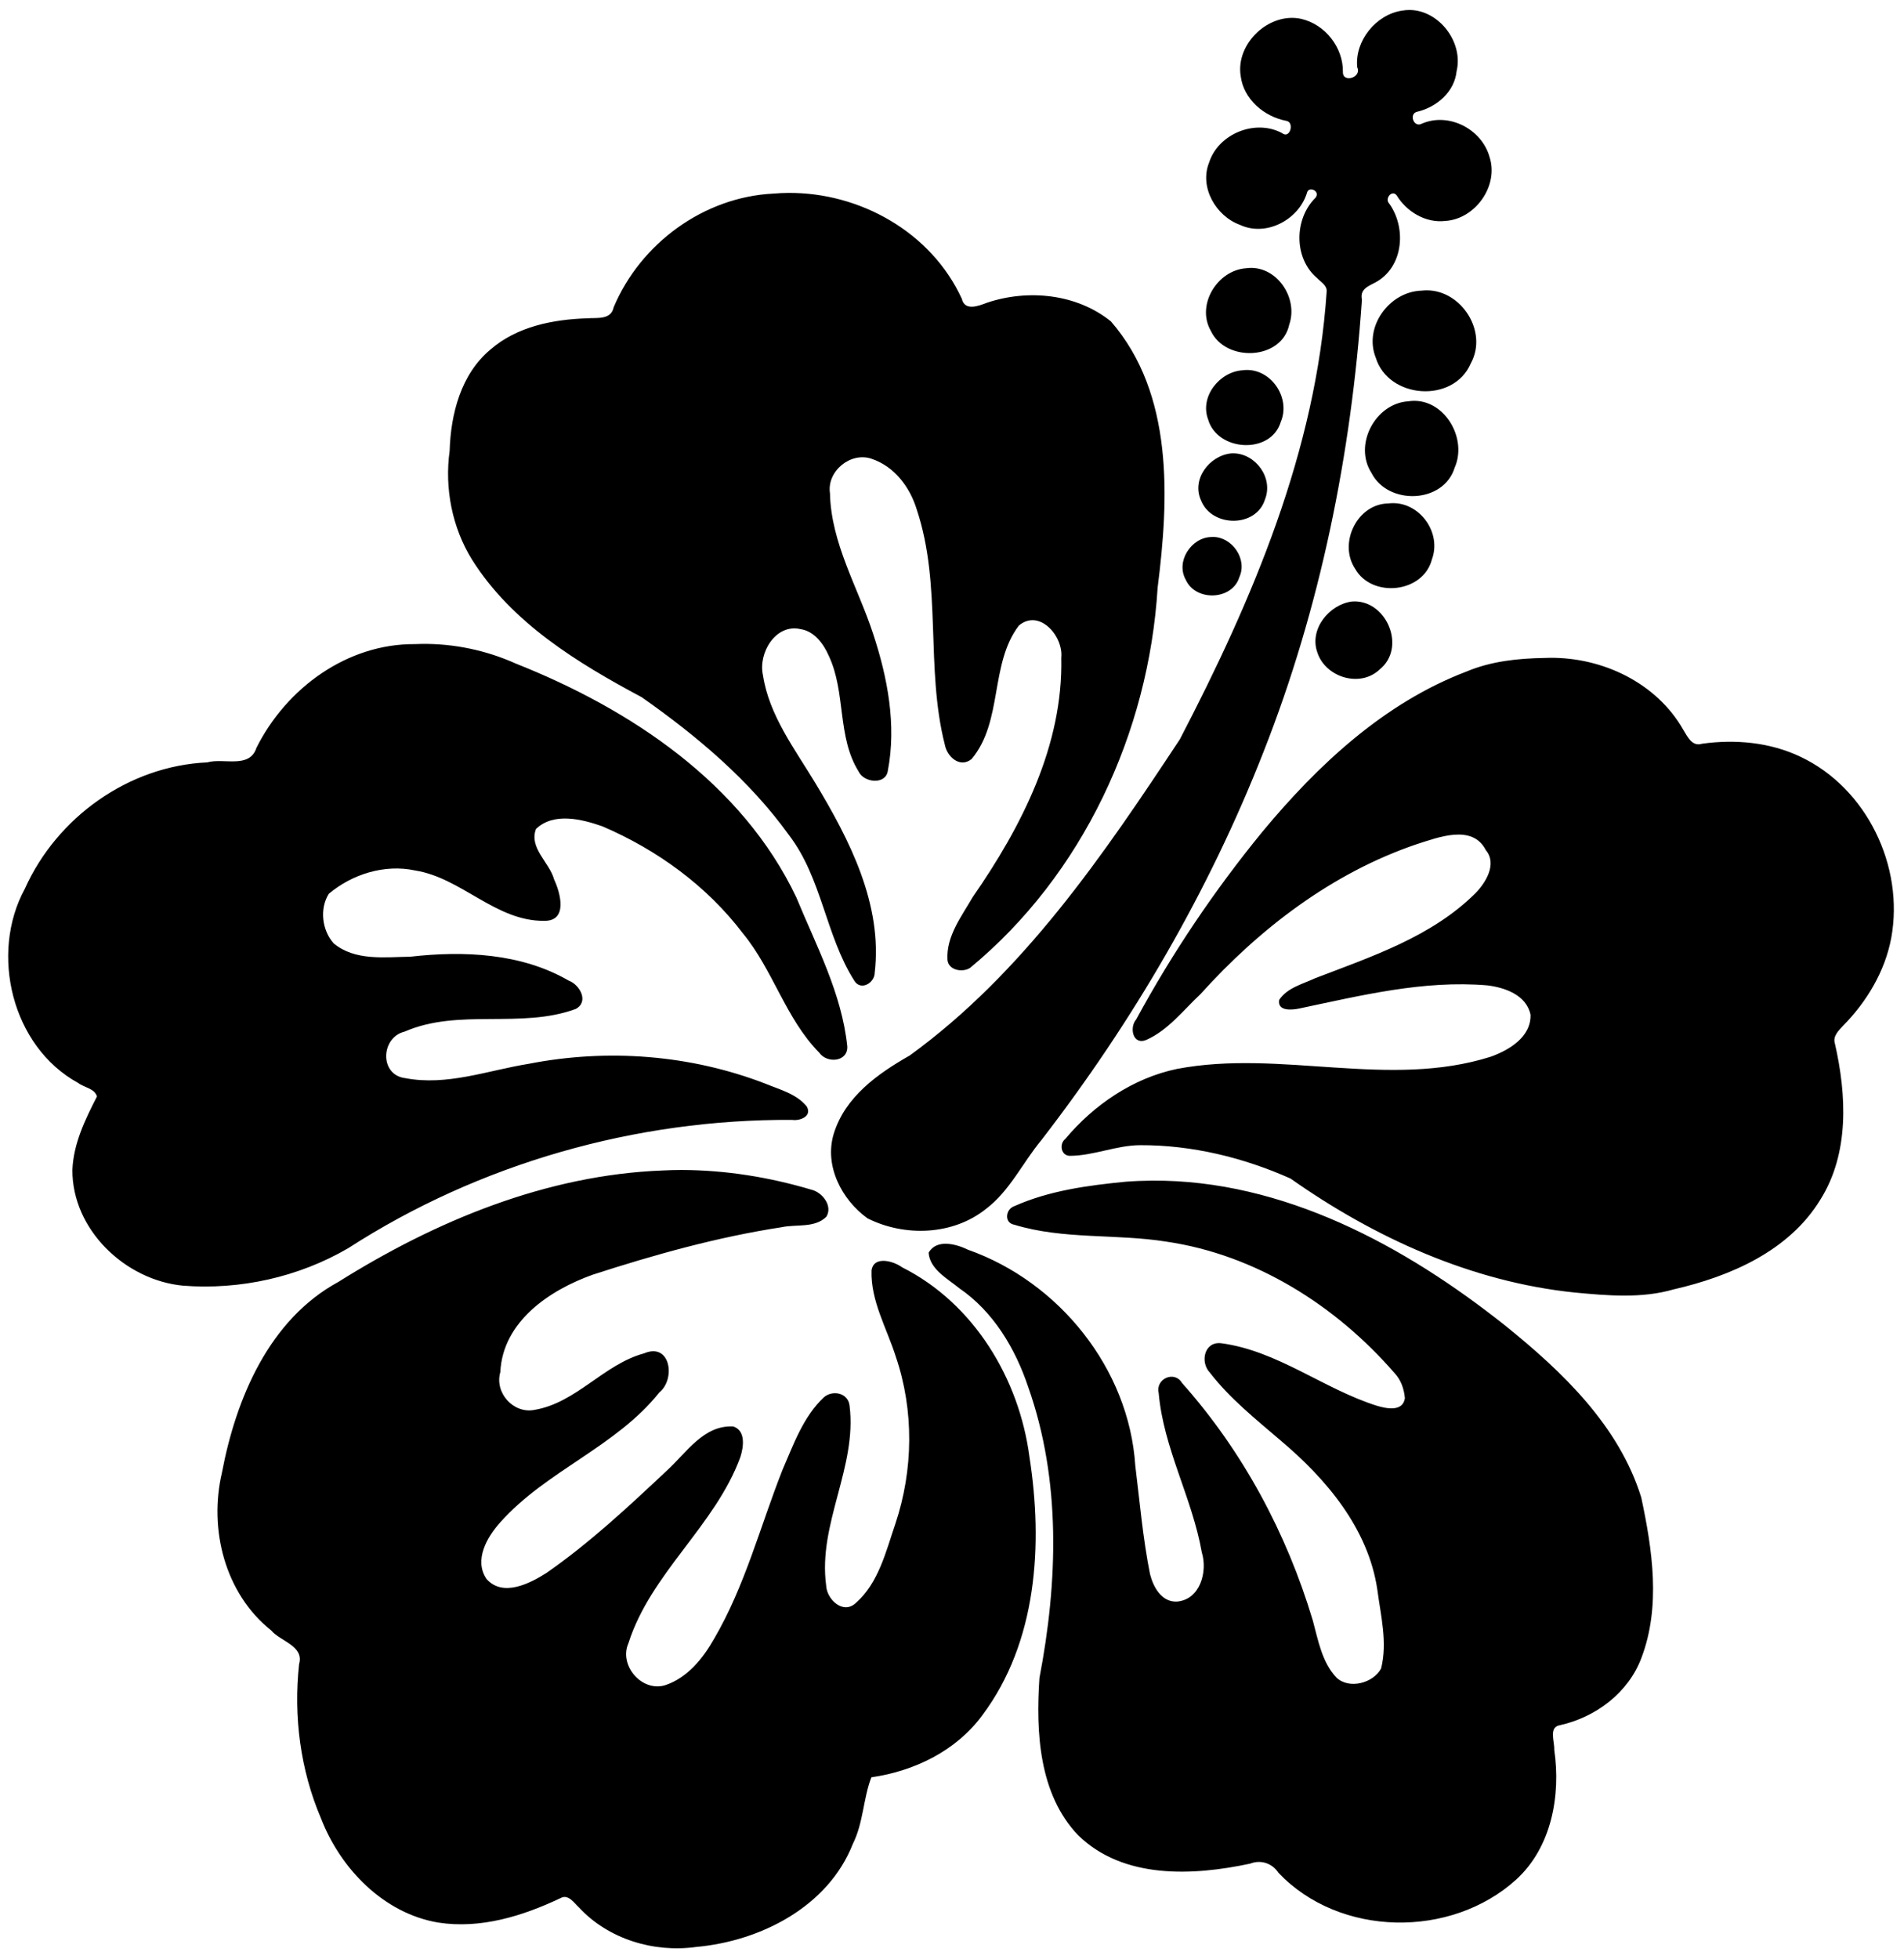 <?xml version="1.0" encoding="UTF-8" standalone="no"?>
<svg id="svg2" xmlns:rdf="http://www.w3.org/1999/02/22-rdf-syntax-ns#" xmlns="http://www.w3.org/2000/svg" height="1574pt" width="1530pt" version="1.1" xmlns:cc="http://creativecommons.org/ns#" xmlns:dc="http://purl.org/dc/elements/1.1/" viewBox="0 0 1530 1574">
<path id="path4" d="m1416 10.025c-2.5-0.023-5.1 0.182-7.6 0.637-26.2 3.825-47.8 30.364-45.1 56.951 4.9 10.263-14.8 16.313-14.4 4.563 0.3-24.625-17.9-47.676-41.8-53.201-32.3-7.163-66 24.738-60.9 57.175 2.8 23.463 23.6 41.09 46 45.25 8.3 1.5 3.5 18.7-4.5 12.25-26.8-14.37-63.9 0.65-73.2 29.59-10 24.9 6.9 53.87 31.1 62.65 26.3 12.17 58.7-5.18 67.1-31.85 1.4-7.77 14-2.29 8.7 4.55-21.6 21.24-22 60.85 1.6 80.72 3.7 3.99 10.1 7.22 9.6 13.47-10.6 159.68-74.5 309.55-147.5 449.81-76.6 116.02-157.3 234.82-271.29 317.51-32.15 18.3-64.96 41.5-76.35 78.7-9.76 32.1 8.08 66.3 33.98 84.9 37.3 18.7 85.74 17.1 118.96-9.5 24.1-18.3 36.8-46.5 55.8-69.3 91.7-118.8 168.1-249.73 222.9-389.58 57.1-144.87 88.3-299.27 98.9-454.41-2.6-11.97 9.1-14.11 16.4-18.92 25.7-16.33 27.9-54.14 11-77.55-4.8-4.79 2.6-14.17 7.4-8.37 10 16.54 29.2 28.12 48.9 25.84 30.1-1.82 54-35.25 44.5-64.23-7.8-28.1-41.1-45.28-68.2-33.4-7.9 4.25-13.2-10.18-4.4-12.07 19.5-4.6 37.4-19.922 39.5-40.648 7-29.131-17.5-61.258-47.1-61.537zm-624.52 183.72c-4.81 0.04-9.63 0.27-14.44 0.68-70.02 3.37-133.58 49.95-160.64 114.19-2.6 13-16.99 10.31-26.64 11.09-34.37 1.1-70.66 8.26-97.29 31.51-29.51 24.68-39.71 64.59-40.82 101.6-5.21 37.59 2.45 76.96 22.49 109.29 39.92 63.44 105.88 103.68 170.52 138.21 55.28 38.83 108.17 83.28 147.83 138.44 33.11 43.2 36.69 100.53 65.45 145.96 6.41 10.99 20.54 2.65 20.65-7.62 8.11-68.91-25.3-133.7-59.79-190.9-20.59-34.1-46.31-67.75-52.45-108.09-4.96-21.98 12.64-51.99 37.69-46.26 13.9 2.09 23.22 14.77 28.47 26.9 17.33 36.76 8.13 81.16 29.98 116.2 5.17 11.22 27.25 13.66 29.3-0.8 8.85-45.94-0.25-93.66-14.73-137.46-15.27-46.77-42.31-90.95-43.38-141.24-3.35-22.25 20.76-41.8 41.66-34.7 22.94 7.61 38.63 28.38 45.48 50.93 25.57 76.45 8.5 159.11 28.3 236.58 2.27 11.73 15.03 23.58 26.83 14.12 31.75-37.96 17.97-95.08 47.45-134.08 20.7-17.27 44.9 10.76 42.6 32.29 2 88.09-39.9 169.77-88.86 240.31-11.24 19.45-26.86 39.5-25.43 63.14 0.87 10.48 15.17 13.09 22.75 8.05 113.14-93.41 179.44-236.29 188.34-381.83 11.4-89.59 16.3-194.58-46.9-267.42-34.3-27.79-83.3-32.6-124.49-18.78-8.57 3.32-22.46 8.67-25.31-4.01-30.69-66.84-102.36-106.93-174.62-106.3zm465.82 75.34c-1.8-0.03-3.6 0.07-5.4 0.32-29.1 1.84-50.7 36.94-35.6 63.02 14.8 31.52 71.1 29.57 78.7-6.42 8.9-25.57-10.7-56.48-37.7-56.92zm176 22.53c-1.7-0.01-3.4 0.09-5.2 0.29-32.5 0.84-58.6 36.38-46.2 67.35 12.8 41.53 78.3 46.2 95.5 5.62 17.4-31.79-9.4-73.19-44.1-73.26zm-180.2 79.98c-1.6-0.03-3.3 0.07-5 0.3-23.2 1.55-43.2 26.48-34.6 49.35 9.1 32.19 63 35.64 73 2.49 9.9-23.52-8.6-51.75-33.4-52.14zm167.7 31c-2.1-0.01-4.2 0.15-6.4 0.49-33 2.17-55 43.67-36.8 71.92 16.6 32.68 72.5 31.02 83.6-5.42 12.6-28.55-9-66.8-40.4-66.99zm-181.9 52.72c-0.7 0-1.5 0.01-2.2 0.06-21.9 2.17-40.4 26.17-30.1 47.69 10.9 26.65 55.1 27.09 64-1.36 8.7-21.65-9.3-46.13-31.7-46.39zm161 50.03c-1.8-0.03-3.7 0.07-5.5 0.31-31.2 0.49-50.3 39.93-33.2 65.65 16.9 29.68 68.3 24.44 77.1-9.42 9.8-26.41-11.3-56.13-38.4-56.54zm-181.5 33.96c-0.6 0.01-1.3 0.03-1.9 0.08-20.1 0.57-35.8 24.78-25.4 42.96 9.8 21.92 46.7 20.75 53.8-2.73 8.3-17.94-7.2-40.33-26.5-40.31zm142.7 64.73c-1-0.02-2.1 0.01-3.1 0.1-23 3.03-43.1 27.88-34.8 51.08 8.1 25.15 43.1 36 62.8 17.03 26.4-21.55 7.5-67.78-24.9-68.21zm-937.64 42.71c-2.18 0.03-4.35 0.09-6.52 0.19-68.43-0.53-129.43 44.37-159.35 104.16-6.91 21.37-32.95 9.9-49.37 14.62-79.02 3.59-151 55.12-183.2 126.81-35.607 65.27-13.195 158.67 53.48 195.17 5.925 4.6 16.638 5.5 18.875 13.6-11.813 23.1-23.612 47.3-24.662 73.8-0.238 59.9 52.907 110.6 111.01 116.2 57.35 4.5 116.39-8.6 166.16-37.7 131.88-85.1 288.96-129.7 445.78-128.8 7.54 1.2 20.31-3.4 14.73-13.4-10.17-12.7-26.89-16.9-41.4-22.9-75.49-29.2-158.69-35.5-238.03-20-40.95 6.6-81.85 22.4-123.78 14.4-26.39-3.1-24.69-41-0.88-46.7 54.49-23.8 116.81-2.5 171.96-22.8 13.69-7.3 4.03-24.45-7.06-28.5-47.71-27.65-105.62-30.08-159.15-23.99-25.76 0.33-55.5 4.45-76.91-13.42-11.75-13.19-14.31-34.77-4.86-49.79 23.57-19.78 56.09-29.94 86.63-23.42 46.75 7.41 80.95 51.07 129.63 50.61 24.26 0.42 16.31-28.25 10.06-41.49-4.64-17.31-25.54-31.6-18.22-50.8 17.71-16.96 45.86-9.95 66.69-2.64 54.84 23.48 104.98 59.81 141.17 107.55 30.32 36.8 42.86 85.49 76.58 119.69 7.67 11.2 28.97 9.5 28.22-6.2-5.42-53.06-31.12-101.04-51.15-149.64-54.54-114.8-166.58-189.12-281.49-234.75-29.74-13.38-62.33-20.29-94.94-19.86zm1133.2 13.96c-1.7 0.02-3.4 0.07-5.1 0.14-26.6 0.42-53.6 3.17-78.4 13.6-82.8 31.47-149.5 93.89-205.2 161.04-48 58.66-90.6 121.85-126.7 188.41-7 8-3.5 26.2 10.1 20.6 22.1-9.8 37.2-29.9 54.5-46.05 59.4-65.93 132.4-121.74 217-150.5 21.6-6.83 56-20.63 69.6 5.9 11.6 13.86-0.1 32.7-10.4 43.25-44 43.8-104.3 63.62-160.9 85.35-12.6 5.9-28.3 9.65-36.3 21.85-2 11.8 13.5 10.1 20.3 8.6 62-13.04 124.8-28.64 188.8-23.21 17.7 2.16 39.3 9.69 43.4 29.51 0.6 22.3-21.3 35.4-39.8 42.1-102.8 32.6-211-7.6-315.3 12.3-44.2 9.2-83.5 36.1-112.2 70.3-6.4 5.1-4.4 16.6 4.3 17 24 0 46.8-10.6 70.9-10.7 51.9-0.2 103.7 12.4 151 33.5 84.5 59.5 181.8 103.8 285.5 114.5 33.1 3.1 67.1 6.2 99.5-3.2 56.7-13 115.8-38.5 147.3-90.2 29.2-46.7 26.3-105.1 14.5-156.8-2.3-7.2 3.9-13.1 8.4-17.9 23.7-24.1 41.9-54.43 48.2-87.9 13.3-71.81-24.5-150.61-91.1-182.08-30.6-14.63-65.6-17.77-98.9-13.12-10.2 3.21-14.7-7.36-18.9-14.07-26.8-47.04-80.9-72.77-134.1-72.22zm-872.13 514.39c-6.3 0-12.61 0.2-18.91 0.5-116.77 4.5-227.76 50.5-325.69 111.9-69.82 38-102.9 117.2-117.02 191.7-13.3 56.6 2.88 121.3 49.51 158.4 9.04 10.9 33.43 15.5 28 33.9-5.68 52.3 1.24 106.3 21.99 154.8 19.49 50.5 62.9 95.5 117.8 104.7 42.39 6.6 84.73-6.5 122.68-24.5 7.96-4.6 13.71 4.9 18.73 9.4 29.5 31.8 75.08 45.5 117.56 39.6 64.72-5.8 132.77-40.4 157.54-103.7 10.51-21 10.31-45.4 18.53-66.7 43.1-6.2 85.1-26.5 111.36-62.2 55.15-73.6 61.15-171.5 47.45-259.5-10.3-78.7-55.91-154.4-128.07-190.6-8.38-6.2-28.28-11.9-30.57 3.1-1.03 30.7 15.4 58.2 24.4 86.8 18.42 54.1 17.6 113.8-0.5 167.9-9.48 27.7-16.76 59.2-39.58 79.3-12.82 12.3-29.43-3.6-29.92-17.6-8.35-61.7 31.24-118.8 23.54-180.3-1.35-13.3-17.4-16.2-25.99-8.4-20.64 19.5-30.25 47.1-41.31 72.5-22.44 56.8-37.71 116.8-68.8 169.9-11.1 19.7-26.71 39-48.81 46.5-23.54 7.6-47.25-19.9-37.17-42.2 22.44-70.4 87.02-117.7 112.33-186.7 3.28-10.1 5.75-26.7-7.12-30.9-30.02-1.5-47.22 26.8-66.82 44.5-38.51 36.2-77.52 72.6-121 102.8-16.56 10.5-43.54 24.3-59.89 6-13.12-19.1 0.55-42.4 13.82-57.1 46.16-51.8 116.16-75.7 159.61-130.3 16.73-13.4 11.28-50.7-15.26-39.3-40.6 11-68.06 49.8-110.28 56.8-21.1 4-40.13-17.3-34.12-38 2.41-50.7 49.39-82.3 92.77-97.8 62.03-20.1 125.22-37.8 189.75-47.7 14.78-3.2 33.25 1.1 44.93-10.5 6.81-10.8-4.1-24.7-15.03-27.2-42.25-12.6-86.32-19.7-130.44-19.8zm472.63 10.7c-8.8 0.1-17.6 0.4-26.5 1.1-37.9 3.7-76.7 8.9-111.7 24.5-9 3-10.7 16.8-0.1 18.7 49.4 15.1 102.2 8.9 152.8 17 89.6 13.1 170.4 64.3 229.1 132 6.5 6.9 9.6 16 10.4 25.3-2.1 13.8-18.5 10.4-27.9 7.6-53.8-16.9-99.9-55.4-156.8-62.9-17-1.8-21.1 19.1-11.3 29.4 20 26 46 46.7 70.8 68 46 38.6 88.4 88.6 97.5 150 3.4 26.1 10.4 53.1 3.8 79.3-7.8 14.7-32.1 21.3-44.9 9.1-14.6-15.5-18.3-37.5-23.7-57.3-26.2-87.6-70.5-170.3-131.4-238.6-7.4-12.7-26.8-4.3-23.4 10.1 4.8 55.6 33.7 105.4 43.3 160.1 6 19.2-1.6 47.4-24.9 49.4-15.5 0.8-23.8-14.6-27.1-27.5-7.2-36-10.3-72.6-14.8-109-6.3-97.5-76.6-184.6-168.08-216.9-12-5.9-31.7-11-39.51 3 1.15 16.7 19 26 30.79 35.7 34.26 23.4 56.4 60.7 69.3 99.4 33.1 93.6 29.7 195.8 11.2 292.1-3.6 53.9-0.7 116.5 38.9 157.9 45.4 44.3 115.2 40.8 172.8 28.5 10.7-4.2 22.1-0.4 28.4 9.2 61.4 64.7 173.2 66.2 238.7 6.9 35.7-32.5 45-84.6 38.3-130.5 0.5-7.9-5.9-22.7 5.6-24.6 36.1-8 68.9-32.6 82-67.7 19.6-51.6 11-108.6-0.2-161.1-22.4-72.1-79.2-126.3-136.4-172.4-100.9-80.3-223.4-146.7-355-145.8z" transform="scale(.8)"/>
</svg>
